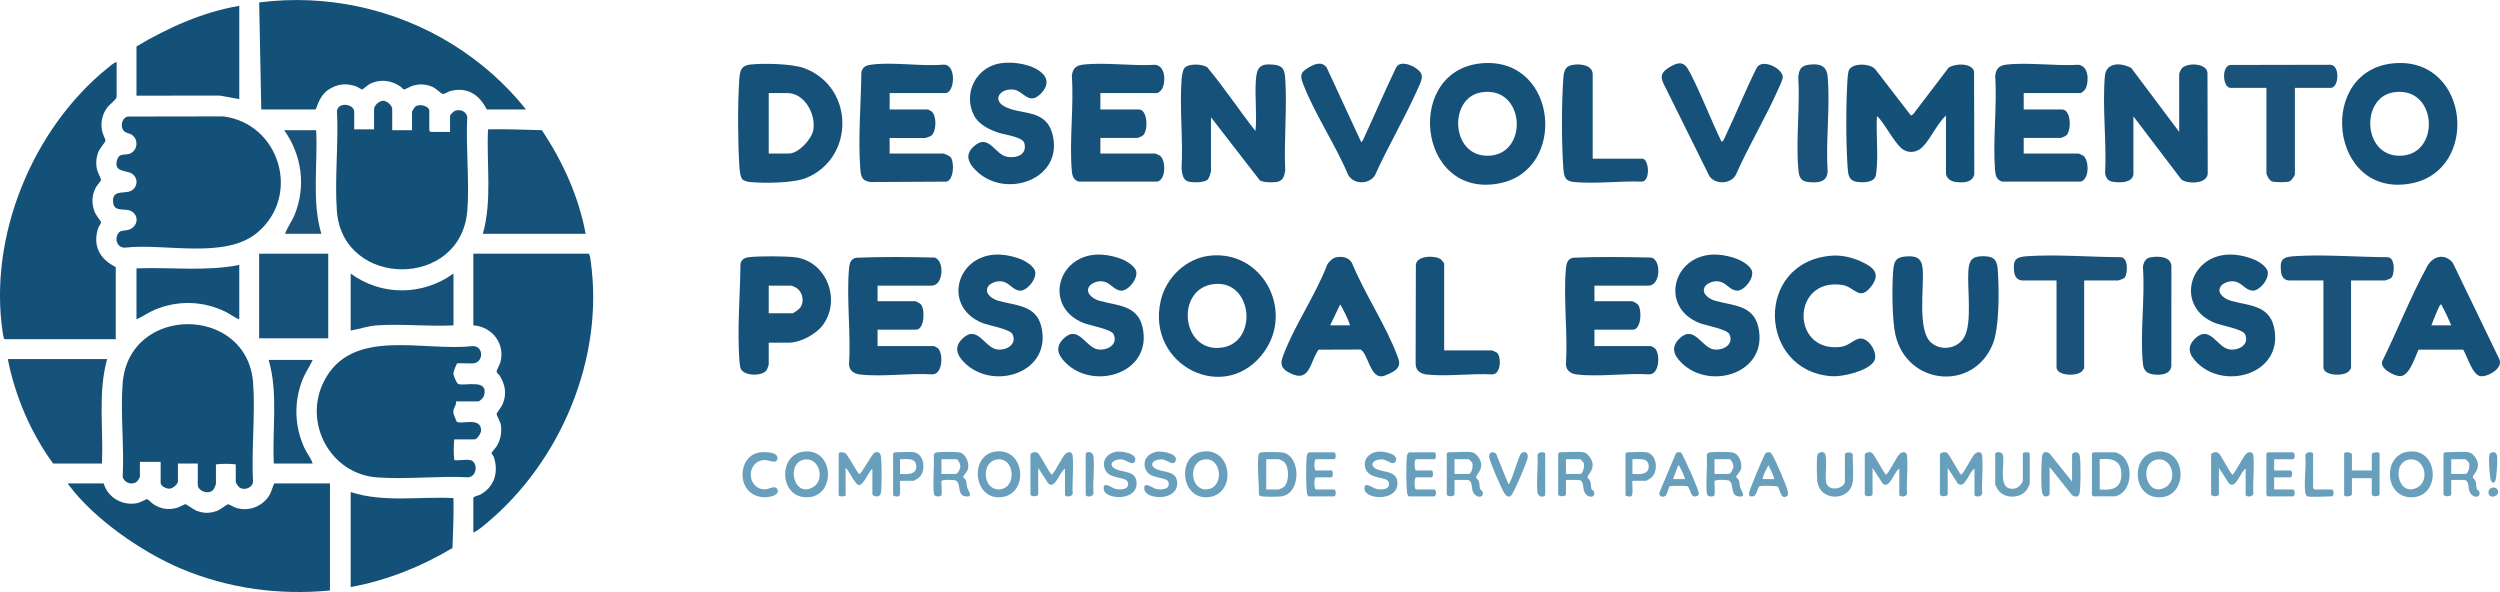 <svg xmlns="http://www.w3.org/2000/svg" id="Layer_2" data-name="Layer 2" viewBox="0 0 1388.92 328.9"><g id="Camada_1" data-name="Camada 1"><g><path d="M64.79,34.43v19.43c0,1.34-4.05,4.29-5.2,5.84-2.95,4.01-3.89,8.82-2.74,13.61.32,1.35,1.81,4.01,1.71,5-.06.58-3.3,4.42-3.94,6.17-1.23,3.33-1.49,6.51-.65,9.94.34,1.38,2.18,4.85,2.17,5.52-.01.54-2.52,3.33-3.1,4.55-2.17,4.53-2.21,9.05-.26,13.68.54,1.28,3.36,4.89,3.37,5.25.02.84-1.22,2.17-1.57,3.23-3.27,9.77.83,17.34,9.73,21.73v40.06H2.65c-.63,0-1.04-2.97-1.14-3.66C-6.53,131.24,18.11,71.48,59.77,37.8c1.48-1.2,3.2-2.81,5.03-3.37Z" style="fill: #145179;"></path><path d="M262.97,295.91v-19.43c1.11-1.05,2.66-1.03,3.99-1.76,7.75-4.3,10.13-12.4,7.43-20.69-.27-.82-1.39-1.89-1.29-2.43.06-.35,2.43-2.96,2.92-3.82,2.11-3.65,2.82-7.34,2.27-11.57-.24-1.84-2.46-5.48-2.38-6.25.06-.63,2.89-4.14,3.47-5.69,2.16-5.71,1.34-10.18-1.61-15.37-.5-.88-1.78-1.48-1.87-2.5-.06-.65,1.73-3.8,2.09-5.11,2.83-10.26-4.56-19.85-15.02-20.53v-39.82h64.06c.86.89.95,2.8,1.14,4.14,7.62,53.8-16.6,111.23-57.77,145.54-2.22,1.85-4.84,4.11-7.43,5.29Z" style="fill: #145179;"></path><path d="M70.89,64.75l53.15-.09c31.38,3.98,43.4,43.96,18.97,64.53-17.95,15.11-51.69,5.77-73.69,8.41-3.91-.02-5.68-4.13-3.99-7.4,1.34-2.6,3.59-1.89,5.72-2.43,5.08-1.29,6.77-7.34,2.13-10.35-3.29-2.13-9.79.93-10.34-5.03-.67-7.3,6.23-4.47,9.95-6.38s4.15-6.98.64-9.47c-2.96-2.1-10.62-.55-8.33-7.82,1.25-3.98,4.52-2.27,7.15-3.4,4.33-1.84,4.84-8.02.85-10.52-1.13-.71-2.95-.84-3.98-1.77-2.54-2.3-1.7-7.27,1.75-8.27Z" style="fill: #145179;"></path><path d="M131.01,258.01c-3.74-.44-7.29-.44-11.04,0v10.8c0,.42-1.06,2.77-1.43,3.23-2.44,3-8.65.91-8.65-2.75v-11.75h-11.04v9.84c0,1.67-2.8,3.98-4.57,4.11s-5.03-1.45-5.03-3.15v-11.75h-11.52v8.4c0,.14-1.18,2.11-1.46,2.37-2.64,2.46-7.16,1.06-8.11-2.4.9-16.87-1.28-35.1-.04-51.81,3.27-44.23,69.3-43.78,72.49-.48,1.31,17.79-1,37.2-.05,55.17-.53,3.35-5.03,4.81-7.64,2.9-.46-.33-1.93-2.57-1.93-2.87v-9.84Z" style="fill: #145179;"></path><path d="M217.87,72.33h11.04v-10.32c0-.17,1.35-2.37,1.67-2.65,2.38-2.1,7.93-.38,7.93,2.17v11.04c0,.05.67.72.72.72h10.8v-8.88c0-.54,1.85-2.48,2.52-2.75,2.98-1.21,6.31,0,7.05,3.26-.89,16.87,1.28,35.1.05,51.81-3.24,44.01-69.32,43.56-72.49.48-1.32-17.95,1-37.53.05-55.65.86-5.23,9.57-3.67,9.57.45v9.84h11.04v-11.28c0-2.02,2.94-4.59,5.04-4.59s5.04,2.57,5.04,4.59v11.75Z" style="fill: #145179;"></path><path d="M261.29,255.61c4.05.86,4.16,8.75-.99,9.57-16.56-.88-34.46,1.26-50.86.05-25.76-1.91-41.06-30.05-29.59-53.13,15.28-30.74,55.46-16.61,82.89-19.84,5.96.11,6.09,8.72.43,9.59-1.57.24-8.82-.28-9.26.11-.32.28-2.02,4.65-2.03,5.44,0,1.24,1.81,5.61,2.74,5.94,3.75,1.32,16.9-3.13,14.34,6.31-.32,1.2-2.25,3.34-3.37,3.34h-12.24c.25,2.74-1.75,3.47-1.46,6.48.06.57,1.7,4.67,1.91,4.82,2.35,1.71,13.4-2.87,13.48,4.76.02,1.6-2.15,5.05-3.62,5.05h-11.28c-.39,3.99-.39,7.53,0,11.52,2.58.37,6.49-.51,8.88,0Z" style="fill: #145179;"></path><path d="M292.24,60.81h-21.83c-4.06-8.28-10.96-12.7-20.3-10.22-1.31.35-2.98,1.72-4.16,1.6-.68-.07-3.98-3.23-5.69-3.94-3.8-1.6-7.35-1.75-11.26-.52-1.08.34-4.06,2.08-4.6,1.98-.48-.09-1.4-1.33-2.07-1.76-5.08-3.27-10.62-4.1-16.33-1.61-1.41.62-4.48,3.35-4.77,3.4-.37.06-2.49-1.45-3.4-1.76-5.29-1.82-9.88-1.48-14.68,1.42-4.45,2.69-6.05,6.76-7.76,11.43h-30.23l-1.17-59.47c37.33-4.85,75.59,3.54,107.42,23.29,15.46,9.59,29.58,21.93,40.83,36.18Z" style="fill: #145179;"></path><path d="M57.6,268.57c2.36,8.07,10.74,12.64,18.83,10.91,1.38-.29,5.05-2.28,5.33-2.23.24.04,2.8,2.47,3.71,3.03,4.06,2.54,8.21,3.14,12.82,1.86,1.14-.31,4.4-2.06,4.65-2.06.56,0,4.72,3.13,6.35,3.73,4.1,1.5,7.58,1.46,11.64-.14,1.56-.61,5.11-3.42,5.61-3.49.7-.1,3.4,1.61,4.57,1.96,6.73,2.06,13.69-.33,17.86-5.94,1.9-2.56,2.05-4.89,3.4-7.63h30.95v59.49c-28.42,2.73-56.77-1.13-83-12.25-21.45-9.09-47.58-27.15-61.68-45.8-.36-.48-.93-.6-.72-1.44h19.67Z" style="fill: #145179;"></path><path d="M1081.12,64.17c-5.04,4.64-8.48,13.05-13.25,17.7-3.28,3.2-8.31,3.47-11.72.31-3.95-3.66-8.13-11.57-11.78-16.05-.44-.54-.95-1.26-1.63-1.48-.43,8.9.55,18.29.02,27.13-.08,1.35-.38,4.95-.71,6.01-1.13,3.65-6.54,3.65-9.64,3.35-5.55-.53-5.66-4.13-5.98-8.9-.92-13.74-.9-34.24-.03-48,.08-1.31.32-3.89.72-5.03,1.59-4.48,12.59-4.23,15.12-.21l19.44,25.2,1.22-.74,19.7-25.88c3.47-2.4,12.88-2.76,14.13,2.11l.12,57.24c-1.17,4.68-6.18,4.65-10.21,4.19-2.71-.31-5.52-2-5.52-5.04v-31.91Z" style="fill: #145179;"></path><path d="M672.77,95.12c-.12.96-1.04,3.81-1.71,4.53-1.76,1.92-8.38,1.86-10.78,1.24-3.22-.84-3.46-4.39-3.84-7.19.91-16.13-1.15-33.47,0-49.45.12-1.63.57-4.98,1.45-6.23,2.06-2.91,9.81-2.56,12.73-.72,9.53,11.33,17.72,23.83,26.87,35.51.93-9.26-.42-18.84.22-28.09.49-7.1,2.11-9.58,9.81-8.8,5.68.57,6.22,3.21,6.55,8.32,1.05,16.39-.83,33.89-.03,50.4-.5,3.31-1.23,6.05-5.02,6.49-2.38.28-7.24.33-9.13-.97l-27.11-35.02v29.99Z" style="fill: #165179;"></path><path d="M1185.25,97.04c-.9,4.49-6.75,4.44-10.34,4.1-3.27-.31-4.62-1.41-5.38-4.69.9-17.46-1.6-36.88-.13-54.12.68-7.96,9.13-7.58,14.66-4.55l26.63,35.51v-32.39c0-.17.98-2.29,1.22-2.62,2.53-3.63,14.1-3.52,14.5,2.26l.13,55.55c.13,6.34-11.63,6.23-14.65,3.59l-26.63-35.03v32.39Z" style="fill: #165179;"></path><path d="M268.25,129.91c5.28-18.65,1.95-38.82,2.88-58.06,10-.23,19.94.26,29.9.47,11.58,17.34,20.54,36.96,24.33,57.58h-57.1Z" style="fill: #165179;"></path><path d="M412.36,99.53c-1.12-1.2-1.5-5.48-1.61-7.27-.85-13.79-.98-34.79,0-48.5.32-4.42,1.03-7.37,6.02-7.9,7.36-.79,23.34-.51,30.12,2.04,27.83,10.44,28.09,49.69,1.16,60.91-7.15,2.98-23.39,3.07-31.3,2.33-1.35-.13-3.45-.59-4.39-1.61ZM427.08,85.28h11.28c5.2,0,12.54-7.89,13.46-12.93,1.61-8.85-4.79-20.65-14.42-20.65h-10.32v33.59Z" style="fill: #165179;"></path><path d="M824.78,35.05c40.61-2.01,45.99,59.43,8.28,66.81-46.16,9.04-53.37-64.58-8.28-66.81ZM822.83,51.33c-17.96,3.02-16.97,34.98,3.33,35.2,23.48.26,21.5-39.39-3.33-35.2Z" style="fill: #165179;"></path><path d="M1331.51,35.05c40.61-2.01,45.99,59.43,8.28,66.81-46.16,9.04-53.37-64.58-8.28-66.81ZM1329.56,51.33c-17.96,3.02-16.97,34.98,3.33,35.2,23.48.26,21.5-39.39-3.33-35.2Z" style="fill: #165179;"></path><path d="M494.26,51.7v9.12h21.35c.12,0,1.94,1.04,2.13,1.23,2.76,2.57,2.66,11.6-.76,13.58-.32.19-2.64,1.02-2.82,1.02h-19.91v8.64h29.99c.35,0,3.45,1.51,3.82,1.94,2.12,2.44,2.07,12.37-2.12,13.68l-42.03.23c-5.18-.49-5.65-3.21-6-7.92-1.25-16.93.49-36.13.63-53.15.8-2.76,2.27-3.68,5.04-4.08,12.23-1.78,28.02,1.03,40.62-.08,7.32-.31,6.33,15.79,1,15.79h-30.95Z" style="fill: #165179;"></path><path d="M672.19,142.04c29.04-3.15,46.72,30.03,30.24,53.27-21.28,30-65.88,7.94-57.56-28.28,2.94-12.81,14.07-23.55,27.31-24.99ZM674.09,157.86c-21.14,2.75-17.87,37.78,4.15,35.33,21.16-2.36,17.93-38.2-4.15-35.33Z" style="fill: #165179;"></path><path d="M611.34,51.7v9.12h21.35c4.99,0,5.28,11.65,2.37,14.36-.52.49-2.81,1.47-3.33,1.47h-20.39v8.64h30.47c.17,0,2.3.99,2.62,1.22,3.31,2.38,3.5,13.1-1.41,14.39h-43.69c-2.79-.92-3.6-2.98-3.84-5.75-1.49-16.81,1.17-35.77,0-52.82.35-4,2.05-5.93,6.07-6.4,12.38-1.47,27.48.89,40.14.06,5.77.63,5.94,8.92,4.15,13.03-.41.94-2.2,2.68-3.07,2.68h-31.43Z" style="fill: #165179;"></path><path d="M1124.31,51.7v9.12h21.35c4.99,0,5.28,11.65,2.37,14.36-.52.49-2.81,1.47-3.33,1.47h-20.39v8.64h30.47c.17,0,2.3.99,2.62,1.22,3.31,2.38,3.5,13.1-1.41,14.39h-43.69c-2.79-.92-3.6-2.98-3.84-5.75-1.49-16.81,1.17-35.77,0-52.82.35-4,2.05-5.93,6.07-6.4,12.38-1.47,27.48.89,40.14.06,5.77.63,5.94,8.92,4.15,13.03-.41.94-2.2,2.68-3.07,2.68h-31.43Z" style="fill: #165179;"></path><path d="M885.82,158.69v8.64h20.87c.57,0,2.86,1.3,3.35,1.93,2.25,2.93,1.84,13.9-2.87,13.9h-21.35v9.12h31.43c.12,0,1.93,1.04,2.13,1.22,2.99,2.75,2.81,14.58-3.22,14.48-12.66-.81-27.75,1.54-40.13.07-3.23-.38-5.81-2.03-6.05-5.46,1.11-17.22-1.48-36.27-.02-53.27.24-2.84.81-5.46,3.94-6.13,14.45-.61,29.09-.42,43.59-.1,5.52,1.44,5.18,15.61-1.69,15.61h-29.99Z" style="fill: #165179;"></path><path d="M487.54,158.69v8.64h20.87c.57,0,2.86,1.3,3.35,1.93,2.25,2.93,1.84,13.9-2.87,13.9h-21.35v9.12h31.43c.12,0,1.93,1.04,2.13,1.22,2.99,2.75,2.81,14.58-3.22,14.48-12.66-.81-27.75,1.54-40.13.07-3.23-.38-5.81-2.03-6.05-5.46,1.11-17.22-1.48-36.27-.02-53.27.24-2.84.81-5.46,3.94-6.13,14.45-.61,29.09-.42,43.59-.1,5.52,1.44,5.18,15.61-1.69,15.61h-29.99Z" style="fill: #165179;"></path><path d="M59.52,199.48c-5.2,18.7-2,38.8-2.88,58.06h-27.11c-12.39-16.97-21.15-37.41-25.19-58.06h55.18Z" style="fill: #165179;"></path><path d="M132.93,3.24v51.82l-10.78-1.94-46.33.02v-27.35c17.65-10.47,36.7-19.06,57.1-22.55Z" style="fill: #145179;"></path><path d="M194.83,273.36c18.19,5.96,38.19,2.39,57.1,3.36.2,9.29-.2,18.51-.56,27.75-17.42,10.38-36.49,18.04-56.54,21.67v-52.78Z" style="fill: #145179;"></path><path d="M1058.46,142.51c5.83-.55,9.19.59,9.72,6.81.87,10.13-3.08,34.18,4.61,40.97,5.56,4.91,14.78,3.55,18.48-2.97,4.53-7.99,1.59-27.12,2.3-37.04.41-5.81,2.21-8.02,8.41-7.94s7.56,2.36,7.94,7.93c.71,10.44,1,31.54-2.81,40.89-10.84,26.58-47.65,22.87-54.07-5.12-1.89-8.22-2-27.6-1.19-36.22.46-4.86,1.57-6.84,6.6-7.31Z" style="fill: #165179;"></path><path d="M427.08,190.36v12.23c0,.17-.83,2.49-1.02,2.82-2.26,3.96-13.42,3.61-14.7-1.01-.27-.96-.53-3.54-.61-4.67-1.19-16.98.43-36.1.64-53.14.57-2.59,2.4-3.46,4.9-3.74,5.53-.61,20.34-.62,25.79.13,17.39,2.37,25.48,24.24,14.75,38.01-3.78,4.85-12.28,9.37-18.46,9.37h-11.28ZM427.08,174.05h13.2c.57,0,3.67-2.27,4.21-2.99,2.57-3.48,1.52-8.8-2.07-11.14-.38-.24-2.42-1.22-2.62-1.22h-12.72v15.35Z" style="fill: #165179;"></path><path d="M742.21,142.97c3.5-.72,7.23-.05,8.97,3.29,7.01,17.06,19.05,34.87,25.32,51.93,1.01,2.74,1.51,4.7-.8,7.04-1.32,1.34-6.31,3.81-8.18,3.86-6.35.17-7.31-11.79-11.49-14.9l-23.44.08c-4.82,6.4-4.62,18.6-15.69,13.13-4.13-2.04-5.99-4.21-4.39-8.75,5.93-16.85,18.38-34.47,24.79-51.5.92-1.68,3.02-3.8,4.92-4.19ZM750.02,180.76c-.17-1.51-4.88-11.5-5.52-11.51l-5.52,11.51h11.04Z" style="fill: #165179;"></path><path d="M1368.47,194.28h-24.81c-1.95,4.04-4.92,14.37-10.02,14.68-3.06.18-11.58-4.01-10.16-8.23,8.44-17.14,15.87-36.03,24.99-52.76,3.2-5.86,9.86-7.42,14.25-1.91l25.78,53.39c2.47,5.17-6.4,10.11-10.46,9.53-4.43-.63-7.34-11.14-9.56-14.7ZM1350.8,180.76h11.04c-1.5-3.53-3.14-7.24-5.04-10.57-.28-.49.02-1.2-.95-.95-.61.16-4.59,10.12-5.04,11.52Z" style="fill: #165179;"></path><path d="M556.54,35.04c7.07-.84,17.42.67,22.67,5.85,4.08,4.03,1.97,8.7-1.91,12.02-6,5.13-9.02-2.54-14.17-3.13-7.52-.86-11.98,5.65-5.06,9.38,9.06,4.88,22.81,1.11,26.58,15.17,6.59,24.6-24.34,36.03-40.95,21.76-5.71-4.9-8.72-10.52-1.39-15.8s10.69,5.62,17.11,6.81c5.3.98,11.52-1.23,9.63-7.71-.98-3.34-10.9-4.55-14.07-5.6-5.29-1.75-11.21-4.52-13.85-9.67-6.43-12.56,1.49-27.41,15.44-29.08Z" style="fill: #165179;"></path><path d="M549.59,158.36c-3.59,3.96,1.14,7.57,4.74,8.64,9.65,2.87,21.38,2.19,24.24,14.62,5.89,25.58-26.68,35.63-42.58,20.03-4.63-4.54-6.14-9.09-.89-13.88,8.06-7.35,11.98,5.51,18.94,6.38,5.09.64,11.13-2.77,8.48-8.48-1.31-2.83-13.2-4.82-16.77-6.26-21.95-8.83-14.8-37.26,7.77-37.99,6.43-.21,17.42,2.38,21.09,8.17,2.61,4.12-3.87,12.27-8.02,11.88-5.06-.48-6.25-6.47-13.34-4.96-.86.18-3.11,1.24-3.66,1.85Z" style="fill: #165179;"></path><path d="M605.74,158.36c-3.59,3.96,1.14,7.57,4.74,8.64,9.65,2.87,21.38,2.19,24.24,14.62,5.89,25.58-26.68,35.63-42.58,20.03-4.63-4.54-6.14-9.09-.89-13.88,8.06-7.35,11.98,5.51,18.94,6.38,5.09.64,11.13-2.77,8.48-8.48-1.31-2.83-13.2-4.82-16.77-6.26-21.95-8.83-14.8-37.26,7.77-37.99,6.43-.21,17.42,2.38,21.09,8.17,2.61,4.12-3.87,12.27-8.02,11.88-5.06-.48-6.25-6.47-13.34-4.96-.86.18-3.11,1.24-3.66,1.85Z" style="fill: #165179;"></path><path d="M947.87,158.36c-3.59,3.96,1.14,7.57,4.74,8.64,9.65,2.87,21.38,2.19,24.24,14.62,5.89,25.58-26.68,35.63-42.58,20.03-4.63-4.54-6.14-9.09-.89-13.88,8.06-7.35,11.98,5.51,18.94,6.38,5.09.64,11.13-2.77,8.48-8.48-1.31-2.83-13.2-4.82-16.77-6.26-21.95-8.83-14.8-37.26,7.77-37.99,6.43-.21,17.42,2.38,21.09,8.17,2.61,4.12-3.87,12.27-8.02,11.88-5.06-.48-6.25-6.47-13.34-4.96-.86.18-3.11,1.24-3.66,1.85Z" style="fill: #165179;"></path><path d="M1234.34,158.36c-3.59,3.96,1.14,7.57,4.74,8.64,9.65,2.87,21.38,2.19,24.24,14.62,5.89,25.58-26.68,35.63-42.58,20.03-4.63-4.54-6.14-9.09-.89-13.88,8.06-7.35,11.98,5.51,18.94,6.38,5.09.64,11.13-2.77,8.48-8.48-1.31-2.83-13.2-4.82-16.77-6.26-21.95-8.83-14.8-37.26,7.77-37.99,6.43-.21,17.42,2.38,21.09,8.17,2.61,4.12-3.87,12.27-8.02,11.88-5.06-.48-6.25-6.47-13.34-4.96-.86.18-3.11,1.24-3.66,1.85Z" style="fill: #165179;"></path><path d="M1017.68,142.04c5.43-.41,11.24.94,16.18,3.21,6.82,3.13,11.32,6.6,5.71,13.88-6.54,8.49-9.3.22-15.91-.8-28.43-4.4-28.87,37.5-1.32,34.43,4.59-.51,6.86-3.64,10.3-4.58,5.22-1.42,11.39,8.27,8.39,12.71-3.6,5.32-17.31,8.55-23.43,8.12-41.03-2.88-43.05-63.68.08-66.97Z" style="fill: #165179;"></path><path d="M956.37,78.57c.81.76,2.06-2.64,2.33-3.18,5.98-12.51,11.09-25.45,17.34-37.84,3.13-5.19,14.37.46,14.41,5.27.01,1.44-1.81,5.12-2.49,6.66-6.99,15.83-16.32,31.27-23.36,47.17-2.47,5.61-11.39,6.21-14.88,1.28l-25.6-51.66c-2.04-4.27-.62-6.41,3-8.68,7.79-4.88,9.5-1.87,12.85,4.83,5.89,11.77,10.64,24.3,16.39,36.16Z" style="fill: #165179;"></path><path d="M756.27,79.04c.8-.56,1.41-2.25,1.85-3.18,5.93-12.81,11.49-25.8,17.61-38.53,2.79-4.89,13.64.63,14.15,4.51.35,2.63-1.41,5.67-2.49,8.11-7.07,15.93-16.38,31.5-23.52,47.49-3.42,5.17-11.75,5.18-14.89-.31-7.03-16.77-18.69-33.93-25.09-50.72-1.78-4.67-1.28-6.29,3.1-8.88,3.28-1.93,7.36-3.71,10.08,0l19.2,41.5Z" style="fill: #165179;"></path><rect x="143.97" y="140.94" width="38.39" height="47.02" style="fill: #165179;"></rect><path d="M1274.98,48.82v47.74c0,1.18-2.03,3.95-3.33,4.34-1.55.47-8.05.43-9.5-.15-1.36-.55-3-3.36-3-4.67v-47.26h-19.91c-4.37,0-5.17-11.87-.25-12.73l55.8-.11c5.41.37,4.64,12.84.11,12.84h-19.91Z" style="fill: #1a527a;"></path><path d="M1157.9,155.81v48.7c0,.23-1.1,1.66-1.42,1.94-3.06,2.77-13.94,2.36-13.94-2.42v-48.22h-18.95c-2.67,0-4.27-2.08-4.56-4.56-.77-6.68.41-8.45,6.94-8.9,16.78-1.15,35.46.49,52.3.53,4.36.17,3.98,10.11,1.7,11.72-.38.27-2.83,1.21-3.11,1.21h-18.95Z" style="fill: #1a527a;"></path><path d="M1306.17,155.81v48.7c0,.23-1.1,1.66-1.42,1.94-3.06,2.77-13.94,2.36-13.94-2.42v-48.22h-18.95c-2.67,0-4.27-2.08-4.56-4.56-.77-6.68.41-8.45,6.94-8.9,16.78-1.15,35.46.49,52.3.53,4.36.17,3.98,10.11,1.7,11.72-.38.27-2.83,1.21-3.11,1.21h-18.95Z" style="fill: #1a527a;"></path><path d="M884.86,88.16h27.59c3.59,0,4.7,12.27-.21,12.75-12.05-.47-25.86,1.34-37.72.23-5.18-.49-5.65-3.21-6-7.92-1-13.59-.98-35.85,0-49.46.35-4.89,1.15-7.41,6.5-7.89,3.83-.35,9.83.51,9.83,5.51v46.78Z" style="fill: #165179;"></path><path d="M802.33,194.68h26.63c.14,0,2.37,1,2.64,1.2,2.51,1.91,2.55,12.36-2.75,12.12-11.45-.63-24.61,1.24-35.87.11-3.61-.36-6.44-2.01-6.5-5.97l.13-55.08c.58-5.33,11.01-5.19,13.83-3.01.41.32,1.9,2.1,1.9,2.42v48.22Z" style="fill: #165179;"></path><path d="M251.94,151.98v28.79c-13.89.71-28.7-.94-42.49-.02-4.99.33-9.74,2.05-14.62,2.9v-31.67c17.05,12.56,39.99,12.36,57.1,0Z" style="fill: #165179;"></path><path d="M132.93,147.18v30.23c-2.7-.94-4.98-2.92-7.58-4.18-12.52-6.11-26.41-6.51-39.3-1.18-3.57,1.48-6.7,3.84-10.23,5.36v-28.31c18.98-.76,38.42,1.83,57.1-1.92Z" style="fill: #145179;"></path><path d="M1004.71,35.99c5.64-.83,10.1.15,10.66,6.36,1.52,16.79-1.11,35.75,0,52.76-.13,6.49-6.14,6.64-11.23,5.96-4.27-.57-4.75-3.63-5.07-7.4-1.38-16.26,1.01-34.38,0-50.84.41-4.06,1.35-6.21,5.64-6.84Z" style="fill: #1a527a;"></path><path d="M1194.72,142.97c4.19-.75,11.4-.69,11.64,4.92l-.03,55.63c-.71,4.62-5.98,4.98-9.75,4.53s-5.66-2.12-6.04-5.95c-1.71-16.9,1.26-36.54,0-53.73.34-2.59,1.38-4.9,4.19-5.4Z" style="fill: #165179;"></path><path d="M173.72,199.96c-1.75,3.84-4.24,7.29-5.77,11.26-4.7,12.21-4.35,25.45,1.04,37.37,1.44,3.19,3.73,5.81,4.73,8.94h-21.59c-1.01-19.04,2.53-39.17-2.88-57.58h24.47Z" style="fill: #165179;"></path><path d="M175.64,72.33c1.01,19.04-2.53,39.17,2.88,57.58h-20.15c1.26-3.65,3.87-7.02,5.36-10.71,6.39-15.83,3.92-33.05-5.84-46.87h17.75Z" style="fill: #1a527a;"></path><path d="M484.66,260.41c-2.01,1.54-4.92,9.17-7.45,9.1-2.12-.06-5.47-8.26-7.42-9.58v15.11c0,1.01-3.84,1.01-3.84,0v-23.03c0-.99,2.66-.86,3.63-.27,1.37.83,5.55,8.8,7,10.75.3.4.46.96,1.12.79s6.58-10.16,7.69-11.51c2.38-1.31,3.79-.45,4.08,2.15.43,3.81.52,16-.04,19.65s-4.77,1.95-4.77.99v-14.15Z" style="fill: #689fbc;"></path><path d="M1228.43,252.49c.33-1.17,2.77-1.6,3.84-.96,1.69,1.02,6.03,10.28,7.92,12.23,1.68-.88,5.84-10.14,7.88-11.79,1.03-.83,2.53-1.16,3.44,0,1.35,1.71-.11,18.67.42,22.1-.49,2.58-4.31,1.8-4.31.97v-14.63c-2.87,1.28-5.42,11.89-9.32,8.12l-5.55-8.6v14.63c0,1.52-4.32,1.52-4.32,0v-22.07Z" style="fill: #689fbc;"></path><path d="M1077.76,252.49c.33-1.17,2.77-1.6,3.84-.96,1.69,1.02,6.03,10.28,7.92,12.23,1.68-.88,5.84-10.14,7.88-11.79,1.03-.83,2.53-1.16,3.44,0,1.35,1.71-.11,18.67.42,22.1-.49,2.58-4.31,1.8-4.31.97v-14.63c-2.87,1.28-5.42,11.89-9.32,8.12l-5.55-8.6v14.63c0,1.52-4.32,1.52-4.32,0v-22.07Z" style="fill: #689fbc;"></path><path d="M1036.01,252.49c.33-1.17,2.77-1.6,3.84-.96,1.69,1.02,6.03,10.28,7.92,12.23,1.68-.88,5.84-10.14,7.88-11.79,1.03-.83,2.53-1.16,3.44,0,1.35,1.71-.11,18.67.42,22.1-.49,2.58-4.31,1.8-4.31.97v-14.63c-2.87,1.28-5.42,11.89-9.32,8.12l-5.55-8.6v14.63c0,1.52-4.32,1.52-4.32,0v-22.07Z" style="fill: #689fbc;"></path><path d="M572.48,252.49c.33-1.17,2.77-1.6,3.84-.96,1.69,1.02,6.03,10.28,7.92,12.23,1.68-.88,5.84-10.14,7.88-11.79,1.03-.83,2.53-1.16,3.44,0,1.35,1.71-.11,18.67.42,22.1-.49,2.58-4.31,1.8-4.31.97v-14.63c-2.87,1.28-5.42,11.89-9.32,8.12l-5.55-8.6v14.63c0,1.52-4.32,1.52-4.32,0v-22.07Z" style="fill: #689fbc;"></path><path d="M1151.18,267.61v-15.11c0-.93,3.72-2.68,4.29.99s.48,15.82.04,19.65c-.32,2.83-2.04,3.5-4.36,1.94l-12.44-15.63v15.11c0,.85-3.63,3-4.27-1.49-.57-4.04-.41-13.96-.07-18.2.26-3.14,1.14-4.83,4.37-2.89l12.44,15.63Z" style="fill: #689fbc;"></path><path d="M446.16,250.94c18-2.57,18.61,26.69.84,25.3-14.02-1.1-14.47-23.35-.84-25.3ZM447.61,255.23c-11.21.83-7.1,21.66,3.96,15.52,6.77-3.75,4.02-16.11-3.96-15.52Z" style="fill: #689fbc;"></path><path d="M1197.61,250.94c18-2.57,18.61,26.69.84,25.3-14.02-1.1-14.47-23.35-.84-25.3ZM1199.06,255.23c-11.21.83-7.1,21.66,3.96,15.52,6.77-3.75,4.02-16.11-3.96-15.52Z" style="fill: #689fbc;"></path><path d="M1337.72,250.94c18-2.57,18.61,26.69.84,25.3-14.02-1.1-14.47-23.35-.84-25.3ZM1339.18,255.23c-11.21.83-7.1,21.66,3.96,15.52,6.77-3.75,4.02-16.11-3.96-15.52Z" style="fill: #689fbc;"></path><path d="M552.68,250.93c16.9-2.66,19.26,23.52,3.67,25.26s-17.9-23.01-3.67-25.26ZM554.13,255.22c-9.26,1.07-8.22,16.87.78,16.67,10.19-.23,9.07-17.81-.78-16.67Z" style="fill: #689fbc;"></path><path d="M667.84,250.93c16.9-2.66,19.26,23.52,3.67,25.26s-17.9-23.01-3.67-25.26ZM669.29,255.22c-9.26,1.07-8.22,16.87.78,16.67,10.19-.23,9.07-17.81-.78-16.67Z" style="fill: #689fbc;"></path><path d="M700.45,251.39c1.25-.37,10.78-.29,12.27.01,10.23,2.08,10.21,23.02-.84,24.37-2.2.27-8.42.29-10.59.01-.82-.11-1.46-.18-1.9-.98.21-6.53-1.1-15.06-.26-21.38.12-.94.28-1.74,1.32-2.04ZM703.48,271.92h6.96c.26,0,2.55-1.11,2.9-1.42,3-2.68,2.94-10.86.24-13.71-.44-.46-2.71-1.67-3.13-1.67h-6.96v16.79Z" style="fill: #689fbc;"></path><path d="M1162.93,251.29h12.48c.2,0,2.24.98,2.62,1.22,6.82,4.43,6.82,17.6,0,22.03-.38.24-2.42,1.22-2.62,1.22h-12.48c-.05,0-.72-.67-.72-.72v-23.03c0-.13.56-.48.72-.72ZM1166.53,271.92c6.75.65,12.04-.52,12.04-8.4s-5.29-9.05-12.04-8.4v16.79Z" style="fill: #689fbc;"></path><path d="M523.05,275.04c-.33,1.05-3.11,1.03-3.89.05-1.35-1.71.11-18.65-.42-22.1.25-1.32.91-1.55,2.12-1.71,2.2-.29,9.84-.29,11.99.05,3.66.58,5.57,5.43,5.03,8.82-.3,1.89-2.9,4.25-2.81,4.76.08.43,1.22,1.15,1.52,1.87.57,1.31.34,3.02.85,4.43.58,1.62,3.67,5.22-1.17,4.55s-2.04-7.81-5.54-8.88c-1.14-.35-7.7-.59-7.7.5,0,1.65.34,6.58,0,7.68ZM523.05,263.29h7.92c1.26,0,2.56-2.97,2.61-4.12.04-1.05-1.25-4.04-2.13-4.04h-8.4v8.16Z" style="fill: #689fbc;"></path><path d="M952.52,275.04c-.33,1.05-3.11,1.03-3.89.05-1.35-1.71.11-18.65-.42-22.1.25-1.32.91-1.55,2.12-1.71,2.2-.29,9.84-.29,11.99.05,3.66.58,5.57,5.43,5.03,8.82-.3,1.89-2.9,4.25-2.81,4.76.08.43,1.22,1.15,1.52,1.87.57,1.31.34,3.02.85,4.43.58,1.62,3.67,5.22-1.17,4.55s-2.04-7.81-5.54-8.88c-1.14-.35-7.7-.59-7.7.5,0,1.65.34,6.58,0,7.68ZM952.52,263.29h7.92c1.26,0,2.56-2.97,2.61-4.12.04-1.05-1.25-4.04-2.13-4.04h-8.4v8.16Z" style="fill: #689fbc;"></path><path d="M1371.67,251.29c2.31.47,4.6,3.87,4.94,6.12.59,3.99-2.8,6.48-2.8,7.55,0,.73,1.15,1.47,1.5,2.36.56,1.41.28,2.82.65,4.17.26.94,1.17.91,1.39,1.51,1.47,3.97-4.27,4.16-5.59-.68-.49-1.8-.03-5.67-2.96-5.67h-6.96v7.92c0,1.52-4.32,1.52-4.32,0v-22.55c0-.05.67-.72.72-.72,3.47,0,10.5-.59,13.44,0ZM1361.83,263.29h7.92c1.62,0,2.63-4.54,1.91-6.23-.1-.23-1.77-1.93-1.91-1.93h-7.92v8.16Z" style="fill: #689fbc;"></path><path d="M817.92,251.29c2.31.47,4.6,3.87,4.94,6.12.59,3.99-2.8,6.48-2.8,7.55,0,.73,1.15,1.47,1.5,2.36.56,1.41.28,2.82.65,4.17.26.94,1.17.91,1.39,1.51,1.47,3.97-4.27,4.16-5.59-.68-.49-1.8-.03-5.67-2.96-5.67h-6.96v7.92c0,1.52-4.32,1.52-4.32,0v-22.55c0-.05.67-.72.72-.72,3.47,0,10.5-.59,13.44,0ZM808.08,263.29h7.92c1.62,0,2.63-4.54,1.91-6.23-.1-.23-1.77-1.93-1.91-1.93h-7.92v8.16Z" style="fill: #689fbc;"></path><path d="M879.82,251.29c2.31.47,4.6,3.87,4.94,6.12.59,3.99-2.8,6.48-2.8,7.55,0,.73,1.15,1.47,1.5,2.36.56,1.41.28,2.82.65,4.17.26.94,1.17.91,1.39,1.51,1.47,3.97-4.27,4.16-5.59-.68-.49-1.8-.03-5.67-2.96-5.67h-6.96v7.92c0,1.52-4.32,1.52-4.32,0v-22.55c0-.05.67-.72.72-.72,3.47,0,10.5-.59,13.44,0ZM869.98,263.29h7.92c1.62,0,2.63-4.54,1.91-6.23-.1-.23-1.77-1.93-1.91-1.93h-7.92v8.16Z" style="fill: #689fbc;"></path><path d="M1306.65,261.37h11.04v-8.88c0-1.31,4.32-1.71,4.32-.48v22.55c0,1.52-4.32,1.52-4.32,0v-8.88h-11.04v8.88c0,1.31-4.32,1.71-4.32.48v-23.03c0-1.23,4.32-.83,4.32.48v8.88Z" style="fill: #689fbc;"></path><path d="M765.26,250.94c3.06-.43,12.62,1.22,9.96,5.64-1.25,2.07-4.5-.86-6.46-1.22-4.57-.86-8.76,2.43-4.51,4.98,4.02,2.41,12.31.71,12.12,8.42-.25,9.81-17.22,8.72-18.19,3.38s4.54-1.02,6.32-.55c2.86.75,8.23.46,7.01-3.65-1.09-3.68-11.15-1.06-13.01-8.11-1.26-4.78,2.18-8.26,6.75-8.9Z" style="fill: #689fbc;"></path><path d="M642.9,250.94c3.06-.43,12.62,1.22,9.96,5.64-1.25,2.07-4.5-.86-6.46-1.22-4.57-.86-8.76,2.43-4.51,4.98,4.02,2.41,12.31.71,12.12,8.42-.25,9.81-17.22,8.72-18.19,3.38s4.54-1.02,6.32-.55c2.86.75,8.23.46,7.01-3.65-1.09-3.68-11.15-1.06-13.01-8.11-1.26-4.78,2.18-8.26,6.75-8.9Z" style="fill: #689fbc;"></path><path d="M620.35,250.94c3.06-.43,12.62,1.22,9.96,5.64-1.25,2.07-4.5-.86-6.46-1.22-4.57-.86-8.76,2.43-4.51,4.98,4.02,2.41,12.31.71,12.12,8.42-.25,9.81-17.22,8.72-18.19,3.38-.99-5.41,4.54-1.02,6.32-.55,2.86.75,8.23.46,7.01-3.65-1.09-3.68-11.15-1.06-13.01-8.11-1.26-4.78,2.18-8.26,6.75-8.9Z" style="fill: #689fbc;"></path><path d="M1029.3,267.85c-1.51,10.72-18.61,11.11-19.69-.94-.25-2.74-.42-11.49.03-13.92.35-1.87,3.08-2.37,4.07-1.22,1.57,1.83.27,12.48.69,15.62.85,6.35,10.58,4.16,10.58-.02v-14.87c0-1.52,4.32-1.52,4.32,0,0,4.47.58,11.22,0,15.35Z" style="fill: #689fbc;"></path><path d="M727.23,251.29h13.92c1.26,0,1.26,3.84,0,3.84h-10.08c-1.07,0-1.07,6.24,0,6.24h8.64c1.01,0,1.01,3.84,0,3.84h-8.64c-1.08,0-1.08,6.72,0,6.72h10.08c1.26,0,1.26,3.84,0,3.84h-13.92c-.86,0-1.16-1.9-1.23-2.61-.42-4.16-.53-15.73,0-19.72.14-1.03.36-1.51,1.22-2.14Z" style="fill: #689fbc;"></path><path d="M782.89,251.29h13.92c1.26,0,1.26,3.84,0,3.84h-10.08c-1.07,0-1.07,6.24,0,6.24h8.64c1.01,0,1.01,3.84,0,3.84h-8.64c-1.08,0-1.08,6.72,0,6.72h10.08c1.26,0,1.26,3.84,0,3.84h-13.92c-.86,0-1.16-1.9-1.23-2.61-.42-4.16-.53-15.73,0-19.72.14-1.03.36-1.51,1.22-2.14Z" style="fill: #689fbc;"></path><path d="M1263.46,255.13v6.24h8.88c1.46,0,1.46,3.84,0,3.84h-8.88v6.72h10.32c1.46,0,1.46,3.84,0,3.84h-13.92c-.05,0-.72-.67-.72-.72v-23.03c0-.05.67-.72.72-.72h13.92c1.46,0,1.46,3.84,0,3.84h-10.32Z" style="fill: #689fbc;"></path><path d="M1108.47,252.01c.35-1.12,3.7-1.18,4.22.58,1.5,5.09-3.67,20.91,6.94,18.74,1.65-.34,4.19-2.89,4.19-4.45v-14.87c0-1.01,3.84-1.01,3.84,0v16.79c0,.25-.97,2.15-1.23,2.61-3.12,5.66-12.44,6-16.25.96-.27-.35-1.71-2.91-1.71-3.09v-17.27Z" style="fill: #689fbc;"></path><path d="M927.65,270.09c-.51.32-1.46,4.84-2.47,5.44-1.8,1.06-3.9.12-3.16-2.15l8.96-21.31c.6-1.06,1.94-.89,2.99-.69,1.71,2.69,10.27,21.54,9.85,23.09-.36,1.31-2.16,1.66-3.3,1.07-1.22-.62-1.77-4.96-3.19-5.45-.66-.23-9.27-.25-9.68,0ZM936.2,266.17c-.15-.82-3.16-8.18-3.83-7.68l-2.88,7.68h6.72Z" style="fill: #689fbc;"></path><path d="M981.65,251.37c2.08-.63,2.62.66,3.44,2.14,1.72,3.09,7.24,15.72,7.98,18.89.21.88.63,2.56-.21,3.15-3.51,2.46-4-3.78-5.06-5.07-.52-.63-8.97-.75-10-.4-1.8.61-1.36,5.71-4.39,5.73-1.62.01-1.78-.7-1.66-2.15.1-1.22,7.52-19.1,8.52-20.78.36-.6.64-1.28,1.39-1.5ZM985.63,266.16c.46-.45-2.59-6.61-3.11-7.67-.77.97-3.73,7.05-3.12,7.67h6.24Z" style="fill: #689fbc;"></path><path d="M914.85,251.29c5.43,1.09,6.58,9.61,3.13,13.55-.49.55-3.05,2.29-3.61,2.29h-7.44c-.29,1.92.58,6.96-.43,8.36-.53.74-3.41.25-3.41-.44v-23.03c0-.05.67-.72.72-.72,2.89,0,8.58-.49,11.04,0ZM906.93,263.29c3.35.18,9.07.73,9.05-4.08-.02-5.23-5.44-4.03-9.05-4.08v8.16Z" style="fill: #689fbc;"></path><path d="M507.94,251.29c5.43,1.09,6.58,9.61,3.13,13.55-.49.55-3.05,2.29-3.61,2.29h-7.44c-.29,1.92.58,6.96-.43,8.36-.53.74-3.41.25-3.41-.44v-23.03c0-.05.67-.72.72-.72,2.89,0,8.58-.49,11.04,0ZM500.02,263.29c3.35.18,9.07.73,9.05-4.08-.02-5.23-5.44-4.03-9.05-4.08v8.16Z" style="fill: #689fbc;"></path><path d="M421.68,251.41c2.71-.46,11.45-.59,10.12,3.86-.76,2.56-4.69.27-6.88.31-10.44.17-10.42,16.15.06,16.29,1.9.03,5.53-2.32,6.67-.43,2.42,4.02-5.07,5-7.68,4.8-15.19-1.19-14.59-22.76-2.29-24.83Z" style="fill: #689fbc;"></path><path d="M837.84,268.57c.81.86.81-.32,1-.68,2.37-4.63,3.58-10.85,5.98-15.6,1.58-2.21,4.73-1,3.83,2.38-1,3.75-6.35,15.91-8.32,19.51-1.62,2.95-3.5,1.76-4.83-.63-1.84-3.3-7.14-15.45-7.99-18.89-.73-2.96,1.13-4.42,3.64-2.67l6.69,16.58Z" style="fill: #689fbc;"></path><path d="M1281.94,275.76c-.74-.21-1.13-1.41-1.22-2.14-.83-6.19.66-14.24.04-20.64.49-2.58,4.31-1.8,4.31-.97v19.19c0,.05.67.72.72.72h9.6c1.46,0,1.46,3.84,0,3.84-2.84,0-11.43.56-13.44,0Z" style="fill: #689fbc;"></path><path d="M858.47,275.04c-.37,1.2-4,1.68-4.35-1.89-.62-6.34.51-13.71.04-20.17.49-2.58,4.31-1.8,4.31-.97v23.03Z" style="fill: #689fbc;"></path><path d="M603.19,252.01c.37-1.2,4-1.68,4.35,1.89.62,6.34-.51,13.71-.04,20.17-.49,2.58-4.31,1.8-4.31.97v-23.03Z" style="fill: #689fbc;"></path><path d="M1384.25,251.38c1.78-.53,2.81.28,3.04,2.06.3,2.33-.2,9.48-.55,11.97-.56,4.05-2.85,3.47-3.31-.43-.32-2.75-.84-8.99-.5-11.54.12-.93.3-1.75,1.32-2.06Z" style="fill: #689fbc;"></path><path d="M1387.14,271.57c3.08,3.57-4.4,6.62-4.61,2.05-.13-2.85,3.4-3.45,4.61-2.05Z" style="fill: #689fbc;"></path></g></g></svg>
